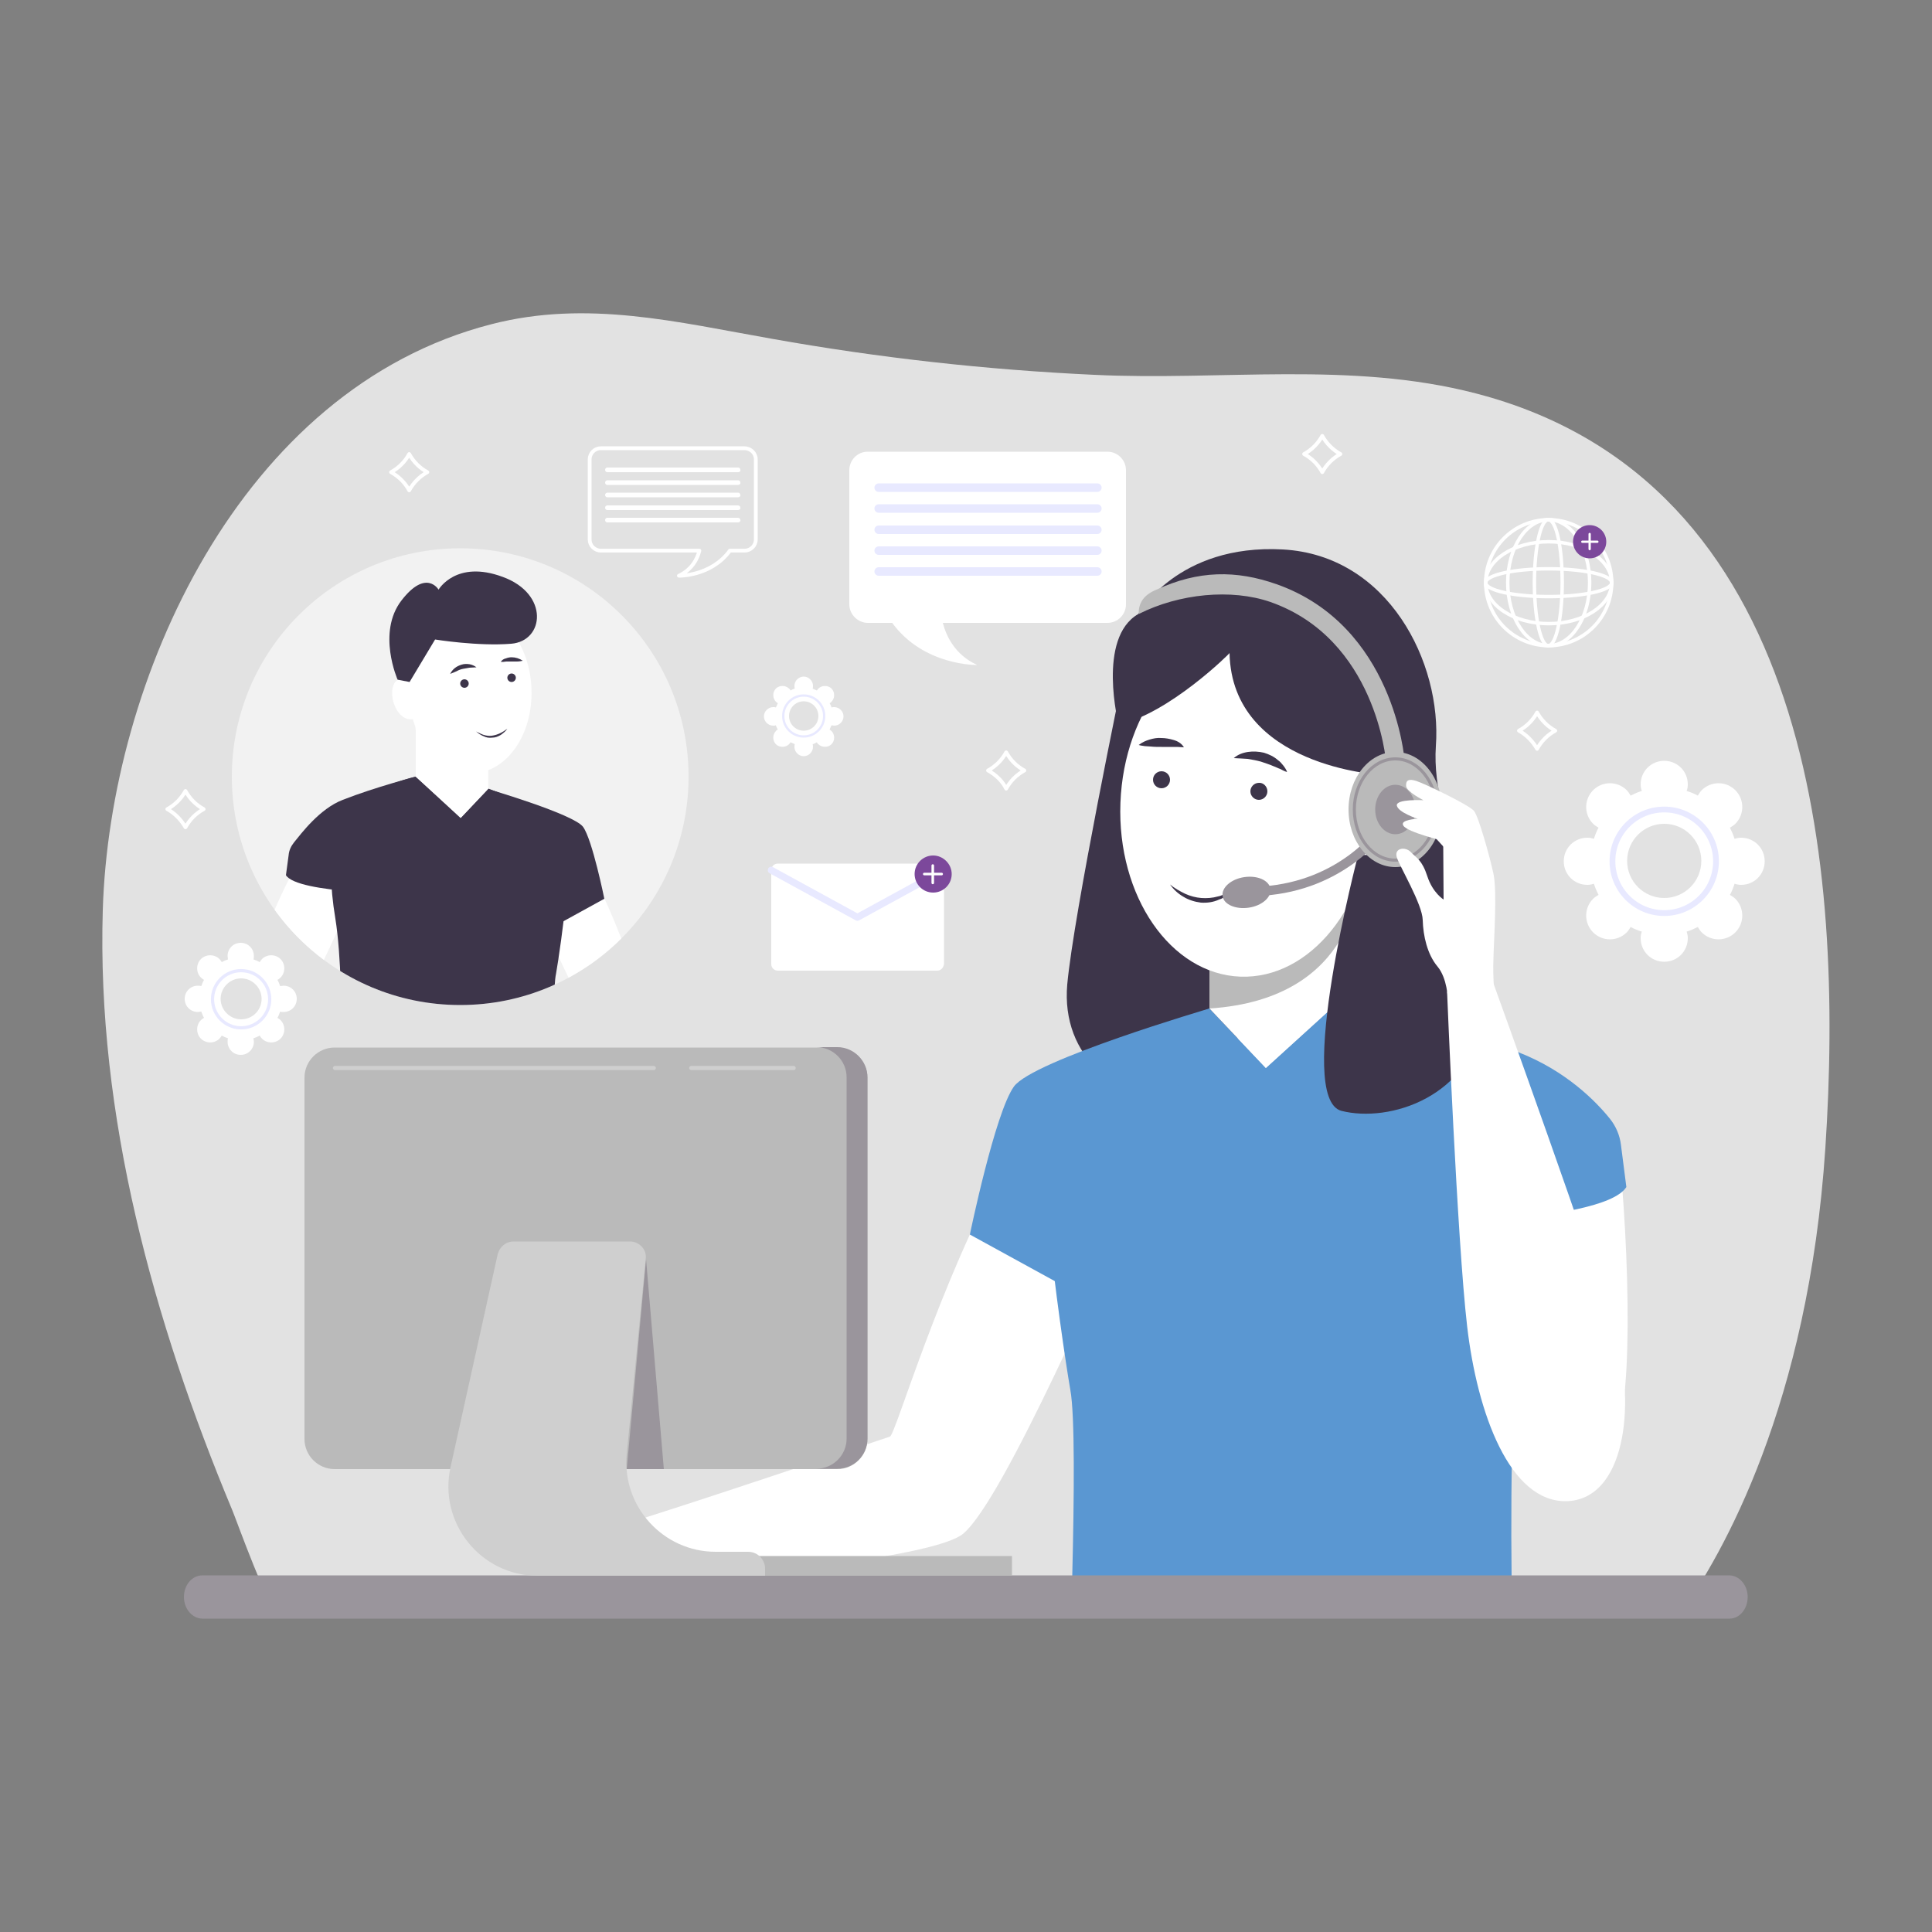 <svg xmlns="http://www.w3.org/2000/svg" xmlns:xlink="http://www.w3.org/1999/xlink" x="0px" y="0px" viewBox="0 0 500 500" style="enable-background:new 0 0 500 500;" xml:space="preserve"><rect x="0" y="0" width="500" height="500" fill="#808080" stroke="none"/><style type="text/css">	.st0{fill:#E2E2E2;}	.st1{fill:#FFFFFF;}	.st2{fill:#3D354A;}	.st3{fill:#5A97D2;}	.st4{fill:#BABABA;}	.st5{fill:none;stroke:#9A959C;stroke-width:2.415;stroke-linecap:round;stroke-linejoin:round;stroke-miterlimit:10;}	.st6{fill:#9A959C;}	.st7{fill:none;stroke:#9A959C;stroke-width:0.797;stroke-miterlimit:10;}	.st8{fill:#CFCFCF;}	.st9{fill:none;stroke:#CFCFCF;stroke-width:1.066;stroke-linecap:round;stroke-linejoin:round;stroke-miterlimit:10;}	.st10{clip-path:url(#SVGID_2_);}	.st11{fill:#E8E9FF;}	.st12{fill:none;stroke:#FFFFFF;stroke-width:0.974;stroke-linecap:round;stroke-linejoin:round;stroke-miterlimit:10;}	.st13{fill:none;stroke:#E8E9FF;stroke-width:1.802;stroke-linecap:round;stroke-linejoin:round;stroke-miterlimit:10;}	.st14{fill:#7C489B;}	.st15{fill:none;stroke:#FFFFFF;stroke-width:0.667;stroke-linecap:round;stroke-linejoin:round;stroke-miterlimit:10;}	.st16{fill:none;stroke:#FFFFFF;stroke-width:0.893;stroke-linecap:round;stroke-linejoin:round;stroke-miterlimit:10;}	.st17{fill:none;stroke:#FFFFFF;stroke-width:0.59;stroke-linecap:round;stroke-linejoin:round;stroke-miterlimit:10;}	.st18{fill:none;stroke:#E8E9FF;stroke-width:1.496;stroke-miterlimit:10;}	.st19{fill:none;stroke:#E8E9FF;stroke-width:0.829;stroke-miterlimit:10;}	.st20{fill:none;stroke:#E8E9FF;stroke-width:0.591;stroke-miterlimit:10;}</style><g id="BACKGROUND"></g><g id="OBJECTS">	<g>		<g>			<path class="st0" d="M434.8,417.7c11-15.4,33.2-54.2,37.6-120.6c4.8-72.6-3.3-172.7-90.5-195.3c-32.4-8.4-65.8-3.2-98.8-4.8    c-27.9-1.3-55.7-4.4-83.2-9.3c-24.5-4.3-47.9-10.2-72.7-3.8C62,100.6,28.4,176.2,26.6,235.5C25,288.6,39.7,341.9,60.1,390.8    c1,2.3,9.7,26.9,12.2,26.9C72.4,417.7,434.8,417.7,434.8,417.7z"></path>			<g>				<g>					<g>						<path class="st1" d="M260.4,300.7c-17.7,32-28.6,70.6-30.1,71.1c-2,0.6-50,17-73.4,24.1l7.6,14c30-2.1,77.8-7.1,84.8-13       c10.8-9.2,37.3-71.6,45-86.8C282.1,308.7,271.1,307.2,260.4,300.7z"></path>					</g>					<g>						<path class="st1" d="M386.5,296.9c12,36.3,26.3,76.4,30.7,74.4c5.4-2.5,4.9-46.1,1.3-78.1       C408.2,295.5,397.4,296.5,386.5,296.9z"></path>						<path class="st2" d="M290.6,175.2c0,0-12.7,61.1-14.4,79.6c-1.6,18.5,12.6,31.2,33.2,30.4c20.6-0.8,7.8-57.5,0-73.4       C301.6,196,290.6,175.2,290.6,175.2z"></path>						<path class="st3" d="M277.5,407.8h113.7c-0.3-26.5,0.2-58.3,3.4-77.4c6.2-37.3-0.9-52.4-13-62.3c-12-9.9-29.9-13.6-29.9-13.6       l-24.1,21.9L313,261c0,0-35.1,13.3-41.2,17.6c-6.2,4.3,2.8,67.2,5.2,81.1C278.2,366.2,278,387.3,277.5,407.8z"></path>						<path class="st3" d="M419.5,296.3c-0.3-2.5-1.3-4.8-2.8-6.7c-3.6-4.5-11.4-12.5-23.8-17.3c-18-7.1-41.2-17.7-41.2-17.7       l4.3,62.5c0,0,58.7,0,64.9-9.9L419.5,296.3z"></path>						<path class="st1" d="M313,247.7V261l14.6,15.4l24.1-21.9v-33.4C351.7,221.1,350.8,239.6,313,247.7z"></path>						<path class="st4" d="M313,247.7c0,0,18.9,4.9,38.6-20.2c0,0,0,31-38.6,33.5V247.7z"></path>						<g>															<ellipse transform="matrix(3.754171e-02 -0.999 0.999 3.754171e-02 101.831 523.434)" class="st1" cx="322.6" cy="208.9" rx="43.8" ry="32.7"></ellipse>							<g>								<g>									<path class="st1" d="M354.7,203.9c1.2-0.5,1.7-1.6,3.3-1.7c11-1.3,6.4,23.8-5.3,21.4C352.7,223.5,350.3,205.6,354.7,203.9z          "></path>								</g>							</g>							<path class="st1" d="M357,206.1c1.9-0.1,3.4,1.7,3.9,3.3c0.9,2.9,0.3,8.3-3.4,9.2"></path>						</g>						<path class="st2" d="M289.5,187.5c0,0-5.7-22.4,5.1-28.6c0,0,10.1-18.2,37.4-16.7c27.3,1.5,41.2,29.3,39.6,50.9       c-1.5,21.6,16,47.8,12.6,69.4c-3.4,21.6-24.7,28.1-37,25c-12.3-3.1,4.3-66.3,4.3-66.3s11.6,1.3,14.9-7.7       c3.3-9-1.5-17.6-9.2-13c0,0-38.4-2-39-31.5C318.4,169,302.4,184.8,289.5,187.5z"></path>						<g>							<path class="st4" d="M330.4,151.2c-10.5-3.7-20.3-3.6-31.1,1.4c-3.5,1.4-4.7,3.7-4.6,6.3c10.5-5.3,24-6.6,34.1-3.1        c27.3,9.6,29.9,41.1,29.9,41.4c0.1,1.3,1.2,2.2,2.4,2.2c0.1,0,0.1,0,0.2,0c1.3-0.1,2.3-1.3,2.2-2.6        C363.5,196.4,360.7,161.9,330.4,151.2z"></path>						</g>						<path class="st1" d="M374.5,256.6l12-2.1c0,0,26.8,74.1,31.8,91.7c5,17.7,2.2,41.7-12.7,42.3c-14.9,0.5-23.3-22.9-25.9-45.2       C377.1,321,374.5,256.6,374.5,256.6z"></path>						<path class="st2" d="M328,204.8c0,1.2-1,2.2-2.2,2.2c-1.2,0-2.2-1-2.2-2.2c0-1.2,1-2.2,2.2-2.2       C326.9,202.5,328,203.5,328,204.8z"></path>						<circle class="st2" cx="300.6" cy="201.8" r="2.2"></circle>						<g>							<path class="st2" d="M319.3,196.2c1-0.9,2.3-1.4,3.7-1.6c1.3-0.2,2.8-0.1,4.1,0.2c1.3,0.4,2.6,1,3.6,1.9        c0.6,0.4,1,0.9,1.4,1.4c0.4,0.5,0.8,1.1,1,1.7c-0.7-0.2-1.2-0.5-1.8-0.8c-0.6-0.2-1.1-0.5-1.7-0.7c-1.1-0.5-2.2-0.8-3.3-1.2        c-1.1-0.3-2.2-0.5-3.4-0.7C321.9,196.3,320.7,196.3,319.3,196.2z"></path>						</g>						<g>							<path class="st2" d="M306.4,193.4c-1.1-0.1-2-0.1-3-0.1l-2.8,0c-0.9,0-1.9,0-2.8-0.1c-0.5,0-1-0.1-1.5-0.1        c-0.5-0.1-1-0.1-1.6-0.3c0.9-0.7,1.8-1.1,2.8-1.4c1-0.3,2-0.5,3.1-0.4c1,0,2.1,0.2,3.1,0.5        C304.8,191.8,305.8,192.4,306.4,193.4z"></path>						</g>						<g>							<path class="st2" d="M302.8,228.9c1.2,1,2.5,1.7,3.9,2.4c1.3,0.6,2.8,1,4.2,1.1c1.4,0.1,2.9,0,4.3-0.4        c0.7-0.1,1.4-0.5,2.1-0.8c0.7-0.3,1.3-0.7,2.1-1c-0.6,0.5-1.1,1.1-1.8,1.5c-0.7,0.4-1.3,0.9-2.1,1.1        c-1.5,0.7-3.1,0.9-4.7,0.8c-1.6-0.2-3.2-0.7-4.5-1.5C304.9,231.3,303.7,230.2,302.8,228.9z"></path>						</g>						<g>							<g>								<path class="st5" d="M357.2,215.2c0,0-9.8,14-30.4,15.4"></path>								<path class="st6" d="M328.8,230c0.3,2.2-2.2,4.4-5.6,4.9c-3.4,0.5-6.5-0.8-6.8-3c-0.3-2.2,2.2-4.4,5.6-4.9         C325.4,226.5,328.4,227.8,328.8,230z"></path>							</g>							<g>								<ellipse class="st4" cx="361.1" cy="209.5" rx="12.1" ry="14.9"></ellipse>								<ellipse class="st7" cx="361.1" cy="209.5" rx="10.6" ry="13.1"></ellipse>								<path class="st6" d="M366.3,209.5c0,3.5-2.3,6.4-5.2,6.4c-2.8,0-5.2-2.8-5.2-6.4c0-3.5,2.3-6.4,5.2-6.4         C364,203.1,366.3,206,366.3,209.5z"></path>							</g>						</g>						<g>							<path class="st1" d="M373.6,232.8l-0.1-15.2c0,0-9.2-2.2-10.3-3.9c-1.1-1.6,3.7-1.8,3.7-1.8s-5-1.6-5.4-3.4        c-0.3-1.8,6.9-1.4,6.9-1.4s-4.4-2.2-4.5-3.7c-0.1-1.5,0.7-1.9,2.6-1.3c2,0.6,13.9,6.3,15,7.8c1.2,1.6,4,11.6,5,16.2        c1,4.6,0.1,17.2,0,22c-0.2,4.8,0.3,9.4,0.3,9.4l-12.1,1.1c0,0-0.1-5.4-2.7-8.5c-2.6-3.1-3.7-7.9-3.8-12s-5.9-13.7-6.7-16.2        c-0.8-2.5,2.3-2.9,3.7-1.3c1.4,1.5,2.8,1.9,4.2,6.2C370.8,231.1,373.6,232.8,373.6,232.8z"></path>							<path class="st1" d="M366.9,211.8c0,0,7.4,1.1,9.1,2.6c1.7,1.4,4,10.4,4.2,12"></path>							<path class="st1" d="M368.4,207c0,0,9.7,2.7,11.1,5.3c1.4,2.6,3.9,11.3,3.9,11.3"></path>						</g>					</g>					<path class="st3" d="M313,261c0,0-45.7,13.4-50.6,20.2c-4.9,6.8-11.4,38.3-11.4,38.3l31,17L313,261z"></path>				</g>				<path class="st6" d="M447.6,418.9H52.4c-2.6,0-4.8-2.5-4.8-5.6l0,0c0-3.1,2.1-5.6,4.8-5.6h395.1c2.6,0,4.8,2.5,4.8,5.6l0,0     C452.3,416.4,450.2,418.9,447.6,418.9z"></path>				<g>					<rect x="144.7" y="402.7" class="st4" width="117.2" height="5.1"></rect>					<g>						<g>							<path class="st4" d="M216.7,380.2H86.6c-4.3,0-7.8-3.5-7.8-7.8v-93.5c0-4.3,3.5-7.8,7.8-7.8h130.1c4.3,0,7.8,3.5,7.8,7.8        v93.5C224.5,376.7,221,380.2,216.7,380.2z"></path>							<path class="st6" d="M216.7,271h-5.4c4.3,0,7.8,3.5,7.8,7.8v93.5c0,4.3-3.5,7.8-7.8,7.8h5.4c4.3,0,7.8-3.5,7.8-7.8v-93.5        C224.5,274.6,221,271,216.7,271z"></path>						</g>						<polygon class="st6" points="167.2,325.9 162.2,380.2 171.8,380.2       "></polygon>						<path class="st8" d="M163.1,321.3h-30.2c-2,0-3.6,1.4-4.1,3.3l-12.2,55.1c-3.2,14.4,7.8,28.1,22.5,28.1H198V406       c0-2.4-1.9-4.4-4.4-4.4h-8.4c-13.6,0-24.3-11.8-23-25.3l4.9-50.4C167.5,323.5,165.5,321.3,163.1,321.3z"></path>					</g>				</g>				<line class="st9" x1="86.7" y1="276.4" x2="169.2" y2="276.4"></line>				<line class="st9" x1="178.9" y1="276.4" x2="205.4" y2="276.4"></line>			</g>		</g>		<g>			<defs>				<circle id="SVGID_1_" cx="119.1" cy="201" r="59.1"></circle>			</defs>			<use xlink:href="#SVGID_1_" style="overflow:visible;fill:#F2F2F2;"></use>			<clipPath id="SVGID_2_">				<use xlink:href="#SVGID_1_" style="overflow:visible;"></use>			</clipPath>			<g class="st10">				<g>					<path class="st1" d="M151.9,223.5c8.6,15.5,13.9,34.3,14.6,34.5c0.3,0.1,3,1,6.9,2.3V274c-7.9-1.1-14.4-2.4-16.1-3.8      c-5.3-4.4-18.1-34.8-21.8-42.1C141.3,227.3,146.7,226.6,151.9,223.5z"></path>				</g>				<g>					<path class="st1" d="M58,259.4c2.5-0.8,4.1-1.4,4.3-1.4c0.7-0.2,6-19,14.6-34.5c5.2,3.2,10.5,3.9,16.4,4.6      c-3.7,7.3-16.6,37.7-21.8,42.1c-1.5,1.3-6.8,2.4-13.6,3.4V259.4z"></path>				</g>				<path class="st2" d="M143.6,275.4H88.4c0.1-12.9-0.1-28.3-1.6-37.6c-3-18.1,0.4-25.4,6.3-30.2c5.8-4.8,14.5-6.6,14.5-6.6     l11.7,10.6l7.1-7.5c0,0,17,6.4,20,8.5c3,2.1-1.3,32.6-2.5,39.4C143.2,255.2,143.3,265.4,143.6,275.4z"></path>				<path class="st2" d="M74.7,221.3c0.1-1.2,0.6-2.3,1.4-3.3c1.8-2.2,6.6-8.7,12.6-11c8.7-3.4,18.9-6,18.9-6l-2.1,30.3     c0,0-28.5,0-31.5-4.8L74.7,221.3z"></path>				<path class="st1" d="M126.3,197.7v6.5l-7.1,7.5L107.6,201v-16.2C107.6,184.8,108,193.8,126.3,197.7z"></path>				<path class="st1" d="M126.3,197.7c0,0-9.2,2.4-18.8-9.8c0,0,0,15.1,18.8,16.3V197.7z"></path>				<g>											<ellipse transform="matrix(0.999 -3.753658e-02 3.753658e-02 0.999 -6.628 4.693)" class="st1" cx="121.7" cy="178.9" rx="15.9" ry="21.3"></ellipse>					<g>						<g>							<path class="st1" d="M106.1,176.5c-0.6-0.2-0.8-0.8-1.6-0.8c-5.3-0.6-3.1,11.5,2.6,10.4C107.1,186,108.2,177.3,106.1,176.5z"></path>						</g>					</g>					<path class="st1" d="M105,177.5c-0.9-0.1-1.7,0.8-1.9,1.6c-0.4,1.4-0.1,4,1.7,4.5"></path>				</g>				<path class="st2" d="M119.1,176.9c0,0.6,0.5,1.1,1.1,1.1c0.6,0,1.1-0.5,1.1-1.1c0-0.6-0.5-1.1-1.1-1.1     C119.6,175.8,119.1,176.3,119.1,176.9z"></path>				<path class="st2" d="M131.3,175.4c0,0.6,0.5,1.1,1.1,1.1c0.6,0,1.1-0.5,1.1-1.1c0-0.6-0.5-1.1-1.1-1.1     C131.8,174.3,131.3,174.8,131.3,175.4z"></path>				<g>					<path class="st2" d="M123.3,172.7c-0.7,0-1.2,0.1-1.8,0.1c-0.6,0.1-1.1,0.2-1.7,0.3c-0.5,0.1-1.1,0.3-1.6,0.6      c-0.5,0.2-1.1,0.5-1.7,0.7c0.3-0.6,0.7-1.1,1.2-1.5c0.5-0.4,1.1-0.7,1.8-0.9c0.6-0.2,1.3-0.2,2-0.1      C122.1,172,122.8,172.3,123.3,172.7z"></path>				</g>				<g>					<path class="st2" d="M129.6,171.3c0.3-0.5,0.8-0.8,1.3-0.9c0.5-0.2,1-0.3,1.5-0.3c1,0,2,0.3,2.9,0.9c-0.5,0.1-1,0.2-1.5,0.2      c-0.5,0-0.9,0-1.4,0c-0.5,0-0.9,0-1.4,0C130.5,171.3,130.1,171.3,129.6,171.3z"></path>				</g>				<g>					<path class="st2" d="M131.3,188.6c-0.4,0.6-1,1.1-1.7,1.6c-0.7,0.4-1.4,0.7-2.2,0.7c-0.8,0.1-1.6,0-2.3-0.4      c-0.4-0.1-0.7-0.4-1-0.5c-0.3-0.2-0.6-0.5-0.9-0.7c0.7,0.3,1.3,0.7,2,0.9c0.7,0.2,1.4,0.3,2.1,0.2      C128.8,190.2,130.1,189.5,131.3,188.6z"></path>				</g>				<path class="st2" d="M126.3,204.2c0,0,22.2,6.5,24.6,9.8c2.4,3.3,5.5,18.6,5.5,18.6l-15.1,8.3L126.3,204.2z"></path>				<path class="st2" d="M102.9,175.9c0,0-5.4-12.2,1-20.5c6.4-8.3,9.6-2.8,9.6-2.8s4.5-7.8,16.6-3.3c12.1,4.4,10.8,16.6,2.2,17.3     c-8.6,0.7-19.7-1.1-19.7-1.1l-6.6,11L102.9,175.9z"></path>			</g>		</g>		<g>			<g>				<path class="st1" d="M219.8,121.7v34.7c0,2.6,2.2,4.8,4.8,4.8h6.3c8.2,11.2,22,10.9,22,10.9c-5.7-2.6-8-7.4-8.9-10.9h42.6     c2.7,0,4.8-2.2,4.8-4.8v-34.7c0-2.6-2.1-4.8-4.8-4.8h-62.1C222,116.9,219.8,119,219.8,121.7z"></path>				<g>					<path class="st11" d="M227.4,127.3H284c0.6,0,1.1-0.5,1.1-1.1l0,0c0-0.6-0.5-1.1-1.1-1.1h-56.6c-0.6,0-1.1,0.5-1.1,1.1l0,0      C226.3,126.8,226.8,127.3,227.4,127.3z"></path>					<path class="st11" d="M227.4,132.7H284c0.6,0,1.1-0.5,1.1-1.1l0,0c0-0.6-0.5-1.1-1.1-1.1h-56.6c-0.6,0-1.1,0.5-1.1,1.1l0,0      C226.3,132.2,226.8,132.7,227.4,132.7z"></path>					<path class="st11" d="M227.4,138.2H284c0.6,0,1.1-0.5,1.1-1.1l0,0c0-0.6-0.5-1.1-1.1-1.1h-56.6c-0.6,0-1.1,0.5-1.1,1.1l0,0      C226.3,137.7,226.8,138.2,227.4,138.2z"></path>					<path class="st11" d="M227.4,143.6H284c0.6,0,1.1-0.5,1.1-1.1l0,0c0-0.6-0.5-1.1-1.1-1.1h-56.6c-0.6,0-1.1,0.5-1.1,1.1l0,0      C226.3,143.1,226.8,143.6,227.4,143.6z"></path>					<path class="st11" d="M227.4,149H284c0.6,0,1.1-0.5,1.1-1.1l0,0c0-0.6-0.5-1.1-1.1-1.1h-56.6c-0.6,0-1.1,0.5-1.1,1.1l0,0      C226.3,148.5,226.8,149,227.4,149z"></path>				</g>			</g>			<g>				<path class="st12" d="M195.6,118.9v20.7c0,1.6-1.3,2.9-2.9,2.9h-3.8c-4.9,6.7-13.2,6.5-13.2,6.5c3.4-1.6,4.8-4.4,5.3-6.5h-25.5     c-1.6,0-2.9-1.3-2.9-2.9v-20.7c0-1.6,1.3-2.9,2.9-2.9h37.1C194.3,116,195.6,117.3,195.6,118.9z"></path>				<g>					<path class="st1" d="M191,122.2h-33.8c-0.4,0-0.6-0.3-0.6-0.6l0,0c0-0.4,0.3-0.6,0.6-0.6H191c0.4,0,0.6,0.3,0.6,0.6l0,0      C191.7,122,191.4,122.2,191,122.2z"></path>					<path class="st1" d="M191,125.5h-33.8c-0.4,0-0.6-0.3-0.6-0.6l0,0c0-0.4,0.3-0.6,0.6-0.6H191c0.4,0,0.6,0.3,0.6,0.6l0,0      C191.7,125.2,191.4,125.5,191,125.5z"></path>					<path class="st1" d="M191,128.7h-33.8c-0.4,0-0.6-0.3-0.6-0.6l0,0c0-0.4,0.3-0.6,0.6-0.6H191c0.4,0,0.6,0.3,0.6,0.6l0,0      C191.7,128.4,191.4,128.7,191,128.7z"></path>					<path class="st1" d="M191,132h-33.8c-0.4,0-0.6-0.3-0.6-0.6l0,0c0-0.4,0.3-0.6,0.6-0.6H191c0.4,0,0.6,0.3,0.6,0.6l0,0      C191.7,131.7,191.4,132,191,132z"></path>					<path class="st1" d="M191,135.2h-33.8c-0.4,0-0.6-0.3-0.6-0.6l0,0c0-0.4,0.3-0.6,0.6-0.6H191c0.4,0,0.6,0.3,0.6,0.6l0,0      C191.7,134.9,191.4,135.2,191,135.2z"></path>				</g>			</g>			<g>				<g>					<path class="st1" d="M242.6,251.2h-41.3c-0.9,0-1.7-0.7-1.7-1.7v-24.3c0-0.9,0.7-1.7,1.7-1.7h41.3c0.9,0,1.7,0.7,1.7,1.7v24.3      C244.2,250.4,243.5,251.2,242.6,251.2z"></path>					<polyline class="st13" points="199.6,225.2 221.9,237.4 244.2,225.2      "></polyline>				</g>				<g>					<path class="st14" d="M246.3,226.2c0,2.7-2.2,4.8-4.8,4.8c-2.7,0-4.8-2.2-4.8-4.8c0-2.7,2.2-4.8,4.8-4.8      C244.1,221.4,246.3,223.6,246.3,226.2z"></path>					<g>						<line class="st15" x1="241.4" y1="224" x2="241.4" y2="228.5"></line>						<line class="st15" x1="243.7" y1="226.2" x2="239.2" y2="226.2"></line>					</g>				</g>			</g>			<g>				<g>					<circle class="st16" cx="400.8" cy="150.8" r="16.3"></circle>					<ellipse class="st16" cx="400.8" cy="150.8" rx="10.6" ry="16.3"></ellipse>					<path class="st16" d="M404.3,150.8c0,9-1.6,16.3-3.6,16.3c-2,0-3.6-7.3-3.6-16.3c0-9,1.6-16.3,3.6-16.3      C402.8,134.5,404.3,141.8,404.3,150.8z"></path>					<ellipse class="st16" cx="400.8" cy="150.8" rx="16.3" ry="10.6"></ellipse>					<ellipse class="st16" cx="400.8" cy="150.8" rx="16.3" ry="3.6"></ellipse>				</g>				<g>					<circle class="st14" cx="411.4" cy="140.2" r="4.3"></circle>					<g>						<line class="st17" x1="411.4" y1="138.2" x2="411.4" y2="142.1"></line>						<line class="st17" x1="413.4" y1="140.2" x2="409.5" y2="140.2"></line>					</g>				</g>			</g>			<g>				<path class="st1" d="M450.6,229c3.4,0,6.1-2.7,6.1-6.1c0-3.4-2.7-6.1-6.1-6.1c-0.6,0-1.1,0.1-1.7,0.3c-0.3-1-0.7-1.9-1.2-2.9     c0.5-0.3,1-0.6,1.4-1c2.4-2.4,2.4-6.3,0-8.7c-2.4-2.4-6.3-2.4-8.7,0c-0.4,0.4-0.7,0.9-1,1.4c-0.9-0.5-1.9-0.9-2.9-1.2     c0.2-0.5,0.3-1.1,0.3-1.7c0-3.4-2.7-6.1-6.1-6.1c-3.4,0-6.1,2.7-6.1,6.1c0,0.6,0.1,1.1,0.3,1.7c-1,0.3-1.9,0.7-2.9,1.2     c-0.3-0.5-0.6-1-1-1.4c-2.4-2.4-6.3-2.4-8.7,0c-2.4,2.4-2.4,6.3,0,8.7c0.4,0.4,0.9,0.7,1.4,1c-0.5,0.9-0.9,1.9-1.2,2.9     c-0.5-0.2-1.1-0.3-1.7-0.3c-3.4,0-6.1,2.7-6.1,6.1c0,3.4,2.7,6.1,6.1,6.1c0.6,0,1.1-0.1,1.7-0.3c0.3,1,0.7,1.9,1.2,2.9     c-0.5,0.3-1,0.6-1.4,1c-2.4,2.4-2.4,6.3,0,8.7c2.4,2.4,6.3,2.4,8.7,0c0.4-0.4,0.7-0.9,1-1.4c0.9,0.5,1.9,0.9,2.9,1.2     c-0.2,0.5-0.3,1.1-0.3,1.7c0,3.4,2.7,6.1,6.1,6.1c3.4,0,6.1-2.7,6.1-6.1c0-0.6-0.1-1.1-0.3-1.7c1-0.3,1.9-0.7,2.9-1.2     c0.3,0.5,0.6,1,1,1.4c2.4,2.4,6.3,2.4,8.7,0c2.4-2.4,2.4-6.3,0-8.7c-0.4-0.4-0.9-0.7-1.4-1c0.5-0.9,0.9-1.9,1.2-2.9     C449.5,228.9,450,229,450.6,229z M430.7,232.4c-5.3,0-9.6-4.3-9.6-9.6c0-5.3,4.3-9.6,9.6-9.6c5.3,0,9.6,4.3,9.6,9.6     C440.3,228.1,436,232.4,430.7,232.4z"></path>				<circle class="st18" cx="430.7" cy="222.9" r="13.4"></circle>			</g>			<g>				<path class="st1" d="M73.4,261.9c1.9,0,3.4-1.5,3.4-3.4c0-1.9-1.5-3.4-3.4-3.4c-0.3,0-0.6,0.1-0.9,0.1c-0.2-0.6-0.4-1.1-0.7-1.6     c0.3-0.2,0.5-0.3,0.8-0.6c1.3-1.3,1.3-3.5,0-4.8c-1.3-1.3-3.5-1.3-4.8,0c-0.2,0.2-0.4,0.5-0.6,0.8c-0.5-0.3-1-0.5-1.6-0.7     c0.1-0.3,0.1-0.6,0.1-0.9c0-1.9-1.5-3.4-3.4-3.4s-3.4,1.5-3.4,3.4c0,0.3,0.1,0.6,0.1,0.9c-0.6,0.2-1.1,0.4-1.6,0.7     c-0.2-0.3-0.3-0.5-0.6-0.8c-1.3-1.3-3.5-1.3-4.8,0c-1.3,1.3-1.3,3.5,0,4.8c0.2,0.2,0.5,0.4,0.8,0.6c-0.3,0.5-0.5,1-0.7,1.6     c-0.3-0.1-0.6-0.1-0.9-0.1c-1.9,0-3.4,1.5-3.4,3.4c0,1.9,1.5,3.4,3.4,3.4c0.3,0,0.6-0.1,0.9-0.1c0.2,0.6,0.4,1.1,0.7,1.6     c-0.3,0.2-0.5,0.3-0.8,0.6c-1.3,1.3-1.3,3.5,0,4.8c1.3,1.3,3.5,1.3,4.8,0c0.2-0.2,0.4-0.5,0.6-0.8c0.5,0.3,1,0.5,1.6,0.7     c-0.1,0.3-0.1,0.6-0.1,0.9c0,1.9,1.5,3.4,3.4,3.4s3.4-1.5,3.4-3.4c0-0.3-0.1-0.6-0.1-0.9c0.6-0.2,1.1-0.4,1.6-0.7     c0.2,0.3,0.3,0.5,0.6,0.8c1.3,1.3,3.5,1.3,4.8,0c1.3-1.3,1.3-3.5,0-4.8c-0.2-0.2-0.5-0.4-0.8-0.6c0.3-0.5,0.5-1,0.7-1.6     C72.8,261.9,73.1,261.9,73.4,261.9z M62.4,263.8c-2.9,0-5.3-2.4-5.3-5.3c0-2.9,2.4-5.3,5.3-5.3c2.9,0,5.3,2.4,5.3,5.3     C67.7,261.5,65.3,263.8,62.4,263.8z"></path>				<circle class="st19" cx="62.4" cy="258.6" r="7.4"></circle>			</g>			<g>				<path class="st1" d="M215.9,187.8c1.3,0,2.4-1.1,2.4-2.4c0-1.3-1.1-2.4-2.4-2.4c-0.2,0-0.5,0-0.7,0.1c-0.1-0.4-0.3-0.8-0.5-1.1     c0.2-0.1,0.4-0.2,0.5-0.4c0.9-0.9,0.9-2.5,0-3.4c-0.9-0.9-2.5-0.9-3.4,0c-0.2,0.2-0.3,0.4-0.4,0.5c-0.4-0.2-0.7-0.3-1.1-0.5     c0.1-0.2,0.1-0.4,0.1-0.7c0-1.3-1.1-2.4-2.4-2.4c-1.3,0-2.4,1.1-2.4,2.4c0,0.2,0,0.5,0.1,0.7c-0.4,0.1-0.8,0.3-1.1,0.5     c-0.1-0.2-0.2-0.4-0.4-0.5c-0.9-0.9-2.5-0.9-3.4,0c-0.9,0.9-0.9,2.5,0,3.4c0.2,0.2,0.4,0.3,0.5,0.4c-0.2,0.4-0.3,0.7-0.5,1.1     c-0.2-0.1-0.4-0.1-0.7-0.1c-1.3,0-2.4,1.1-2.4,2.4c0,1.3,1.1,2.4,2.4,2.4c0.2,0,0.5,0,0.7-0.1c0.1,0.4,0.3,0.8,0.5,1.1     c-0.2,0.1-0.4,0.2-0.5,0.4c-0.9,0.9-0.9,2.5,0,3.4c0.9,0.9,2.5,0.9,3.4,0c0.2-0.2,0.3-0.4,0.4-0.5c0.4,0.2,0.7,0.3,1.1,0.5     c-0.1,0.2-0.1,0.4-0.1,0.7c0,1.3,1.1,2.4,2.4,2.4c1.3,0,2.4-1.1,2.4-2.4c0-0.2,0-0.5-0.1-0.7c0.4-0.1,0.8-0.3,1.1-0.5     c0.1,0.2,0.2,0.4,0.4,0.5c0.9,0.9,2.5,0.9,3.4,0c0.9-0.9,0.9-2.5,0-3.4c-0.2-0.2-0.4-0.3-0.5-0.4c0.2-0.4,0.3-0.7,0.5-1.1     C215.4,187.7,215.7,187.8,215.9,187.8z M208,189.1c-2.1,0-3.8-1.7-3.8-3.8c0-2.1,1.7-3.8,3.8-3.8s3.8,1.7,3.8,3.8     C211.8,187.4,210.1,189.1,208,189.1z"></path>				<circle class="st20" cx="208" cy="185.3" r="5.3"></circle>			</g>			<g>				<path class="st12" d="M101.2,122.2L101.2,122.2L101.2,122.2c2-1.1,3.6-2.7,4.7-4.7l0,0l0,0c1.1,2,2.7,3.6,4.7,4.7l0,0l0,0     c-2,1.1-3.6,2.7-4.7,4.7l0,0l0,0C104.9,125,103.2,123.3,101.2,122.2z"></path>				<path class="st12" d="M255.7,199.4L255.7,199.4L255.7,199.4c2-1.1,3.6-2.7,4.7-4.7l0,0l0,0c1.1,2,2.7,3.6,4.7,4.7l0,0l0,0     c-2,1.1-3.6,2.7-4.7,4.7l0,0l0,0C259.4,202.1,257.7,200.5,255.7,199.4z"></path>				<path class="st12" d="M337.5,117.5L337.5,117.5L337.5,117.5c2-1.1,3.6-2.7,4.7-4.7l0,0l0,0c1.1,2,2.7,3.6,4.7,4.7l0,0l0,0     c-2,1.1-3.6,2.7-4.7,4.7l0,0l0,0C341.1,120.2,339.5,118.6,337.5,117.5z"></path>				<path class="st12" d="M393.1,189.1L393.1,189.1L393.1,189.1c2-1.1,3.6-2.7,4.7-4.7l0,0l0,0c1.1,2,2.7,3.6,4.7,4.7l0,0l0,0     c-2,1.1-3.6,2.7-4.7,4.7l0,0l0,0C396.7,191.9,395.1,190.2,393.1,189.1z"></path>				<path class="st12" d="M43.3,209.4L43.3,209.4L43.3,209.4c2-1.1,3.6-2.7,4.7-4.7l0,0l0,0c1.1,2,2.7,3.6,4.7,4.7l0,0l0,0     c-2,1.1-3.6,2.7-4.7,4.7l0,0l0,0C46.9,212.2,45.3,210.5,43.3,209.4z"></path>			</g>		</g>	</g></g></svg>